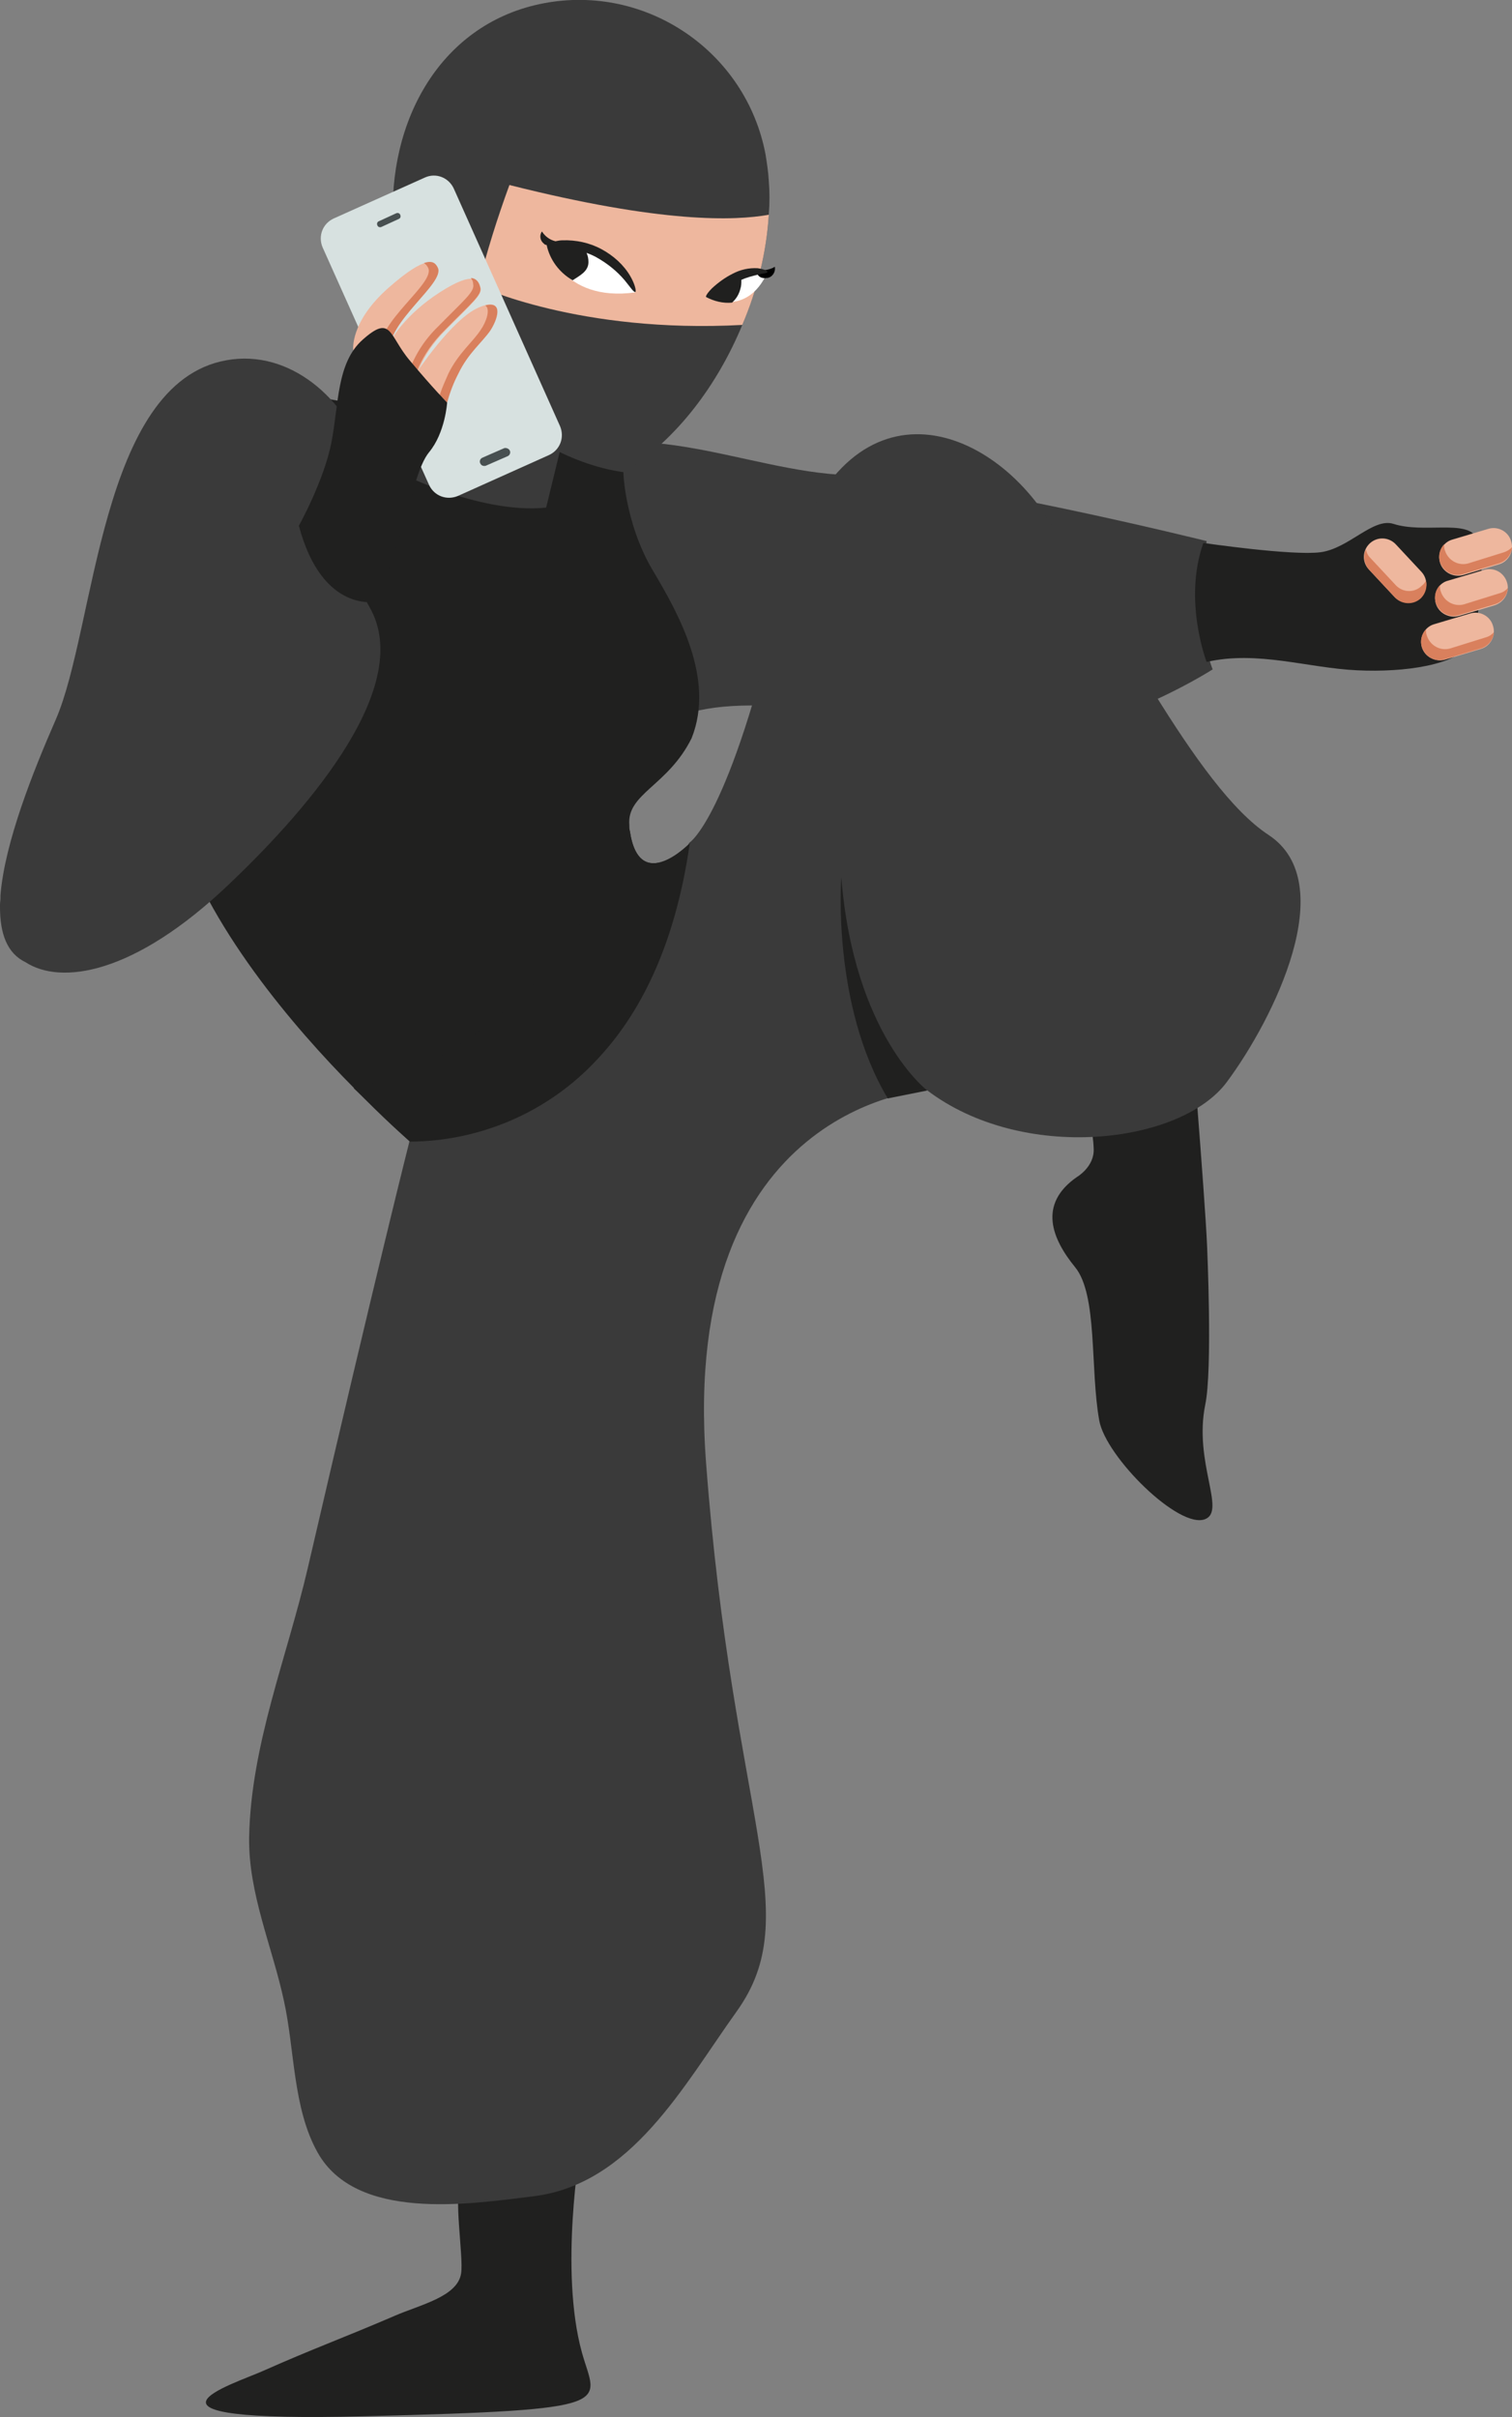 <?xml version="1.0" encoding="utf-8"?>
<!-- Generator: Adobe Illustrator 27.8.0, SVG Export Plug-In . SVG Version: 6.00 Build 0)  -->
<svg version="1.1" id="Group_8917" xmlns="http://www.w3.org/2000/svg" xmlns:xlink="http://www.w3.org/1999/xlink" x="0px" y="0px"
	 width="325.3px" height="520px" viewBox="0 0 325.3 520" style="enable-background:new 0 0 325.3 520;" xml:space="preserve">
<rect x="0" y="0" width="325.3" height="520" fill="#808080" stroke="none"/>
<style type="text/css">
	.st0{fill:#20201F;}
	.st1{fill:#3A3A3A;}
	.st2{fill:#EEB79E;}
	.st3{fill:#D9805D;}
	.st4{fill:#FFFFFF;}
	.st5{fill:#D7E1E0;}
	.st6{fill:#485051;}
	.st7{fill:#F5EA61;}
</style>
<path id="Path_1511" class="st0" d="M259.7,268.1c0,0,1.2,26.6-0.4,34.1c-2.5,12.4,4.5,22.8,0,24.6c-5.6,2.3-21.4-13.4-22.8-21.2
	c-2-11.1-0.3-27-5.2-33s-8.1-13.5,0.4-19.4c0,0,3.8-2.2,3.6-6.1c-0.2-6.9-5.1-26.6-5.1-26.6l25.4-7.6
	C255.6,213,259.3,258,259.7,268.1"/>
<path id="Path_1512" class="st0" d="M99.3,468.9c-1.9,3.1,0.5,16.7-0.1,20.2c-0.8,5-8.8,6.7-14.3,9.1c-11.4,4.9-17.4,7-28.2,11.8
	c-6.4,2.9-33.8,11.2,21.8,9.8s49.8-2.5,46.7-13.7c-4.9-17.7-0.3-44.2-0.3-44.2S101.8,464.7,99.3,468.9"/>
<path id="Path_1513" class="st1" d="M130.6,179.7c0,0-0.7-19.4,15.1-25.5s43,0.8,65.6,4s49.6-14.2,49.6-14.2s-4.2-9.6-1.3-27.6
	c0,0-54.8-13.6-77.1-14.2s-49.4-15.6-66.9-0.1C115.6,102.2,126.7,129.3,130.6,179.7"/>
<path id="Path_1514" class="st0" d="M258.9,116.8c0,0,19.1,2.8,25.2,2s11.3-7.5,15.7-6.1c6.5,2.1,15.8-1,17.9,3s0.8,18.2-1.6,22.8
	c-2.5,4.5-13.8,6.2-24.1,5.7c-10.7-0.5-21.4-4.3-32.4-1.8C259.6,142.4,254.5,129.2,258.9,116.8"/>
<path id="Path_1515" class="st2" d="M309.8,121L309.8,121c0.6,2.1,2.9,3.3,5,2.7l7.7-2.3c2.1-0.6,3.3-2.9,2.6-5
	c-0.6-2.1-2.9-3.3-5-2.6l-7.7,2.3C310.4,116.7,309.2,118.9,309.8,121C309.8,121,309.8,121,309.8,121"/>
<path id="Path_1516" class="st3" d="M310.7,117.1c-1,1-1.3,2.5-0.9,3.8c0.7,2.1,2.9,3.3,5,2.6l7.7-2.3c1.6-0.5,2.7-1.9,2.8-3.5
	c-0.4,0.5-1.1,0.9-1.7,1.1l-7.7,2.4c-2.1,0.6-4.3-0.6-5-2.7C310.7,118.1,310.7,117.6,310.7,117.1"/>
<path id="Path_1517" class="st2" d="M305.6,128.6L305.6,128.6c-1.6,1.5-4.1,1.4-5.6-0.2l-5.5-5.9c-1.5-1.6-1.4-4.1,0.2-5.6
	c1.6-1.5,4.1-1.4,5.6,0.2l5.5,5.9C307.3,124.6,307.2,127.1,305.6,128.6C305.6,128.6,305.6,128.6,305.6,128.6"/>
<path id="Path_1518" class="st3" d="M306.8,124.9c0.3,1.4-0.1,2.8-1.1,3.8c-1.6,1.5-4.1,1.4-5.6-0.2l-5.5-5.9
	c-1.1-1.2-1.4-3-0.7-4.4c0.1,0.7,0.4,1.3,0.9,1.8l5.5,5.9c1.5,1.6,4,1.7,5.6,0.1C306.3,125.7,306.6,125.3,306.8,124.9"/>
<path id="Path_1519" class="st2" d="M308.9,129.8L308.9,129.8c0.6,2.1,2.9,3.3,5,2.7l7.7-2.3c2.1-0.7,3.3-2.9,2.6-5
	c-0.7-2.1-2.8-3.2-4.9-2.6l-7.7,2.3C309.5,125.4,308.3,127.6,308.9,129.8C308.9,129.8,308.9,129.8,308.9,129.8"/>
<path id="Path_1520" class="st3" d="M309.8,125.9c-1,1-1.3,2.5-0.9,3.8c0.7,2.1,2.9,3.3,5,2.6l7.7-2.3c1.6-0.5,2.7-1.9,2.8-3.5
	c-0.4,0.5-1,0.9-1.7,1.1L315,130c-2.1,0.6-4.3-0.6-5-2.7C309.8,126.9,309.8,126.4,309.8,125.9"/>
<path id="Path_1521" class="st2" d="M305.9,139.2L305.9,139.2c0.6,2.1,2.9,3.3,5,2.7l7.7-2.3c2.1-0.6,3.3-2.9,2.6-5
	c-0.6-2.1-2.9-3.3-5-2.6l-7.7,2.3C306.5,134.9,305.3,137.1,305.9,139.2C305.9,139.2,305.9,139.2,305.9,139.2"/>
<path id="Path_1522" class="st3" d="M306.8,135.4c-1,1-1.3,2.5-0.9,3.8c0.7,2.1,2.9,3.3,5,2.6l7.7-2.3c1.6-0.5,2.7-1.9,2.8-3.5
	c-0.4,0.5-1,0.9-1.7,1.1l-7.7,2.4c-2.1,0.6-4.3-0.6-5-2.7C306.8,136.3,306.8,135.9,306.8,135.4"/>
<path id="Path_1523" class="st0" d="M37.9,177.1c6.4,21.9,25.4,44,38.2,56.9c6.4,6.6,11.2,10.8,12,11.5l0.1,0.1l29.1,8.2l11.1-25.8
	l20-46.6c0,0-10.9,11.3-12.9-2.7c-0.1-0.4-0.1-0.8-0.1-1.2c-0.6-6.8,8.3-8.4,13.4-18.7c5.1-12.8-2.9-26.9-8.3-36
	c-6.2-10.3-6.8-22.9-6.2-22.7c0,0-86.1-22.3-93.6-16.1C33,90.2,28,143,37.9,177.1"/>
<path id="Path_1524" class="st1" d="M148.3,181.3c0,0,8.6-5.2,19.6-52.8s42.1-39.6,56.8-18s32.5,58.8,48.2,69.1
	c15.7,10.3,1.1,39.6-8.9,53.1c-9.9,13.5-44,17.5-64.6,1.8c0,0-53.3,3.1-47.5,80.1s21.6,97.1,6.6,118.1
	c-11.4,15.9-22.7,37.3-43.9,39.8c-13.8,1.7-38,5.4-46.3-9.5c-5.3-9.5-4.9-22.1-7.2-32.5c-2.5-11.7-7.7-23.2-7.5-35.3
	c0.4-19.9,8.1-38.5,12.6-57.8c15-64.7,21.9-91.9,21.9-91.9S136.5,205.8,148.3,181.3"/>
<path id="Path_1525" class="st0" d="M191,236.3c-12.1-20.2-10-47.6-10-47.6c2.7,33.9,18.5,45.9,18.5,45.9L191,236.3z"/>
<path id="Path_1526" class="st0" d="M88.1,245.5l0.1,0.1c15.2-0.1,29.8-6.4,40.2-17.6c9-9.5,16.8-24.1,20-46.6
	c0,0-10.9,11.3-12.9-2.7c-5.6,13.7-22.3,47.1-59.4,55.4L88.1,245.5z"/>
<path id="Path_1527" class="st1" d="M86.5,58.9l-2,42.1c0,0,18.3,9.7,33,8.2l7.7-31.6L86.5,58.9z"/>
<path id="Path_1528" class="st1" d="M159.7,69.9c-5.3,12.8-14,24.6-25.4,31.7c-24-3.3-48.5-29.6-49.7-53.2
	C83.3,25.9,94.9,4.9,117,0.7c22.1-4.2,43.5,10.4,47.7,32.5c0.3,1.9,0.6,3.8,0.7,5.7c0.2,2.4,0.2,4.8,0,7.2
	C164.9,54.3,162.9,62.3,159.7,69.9"/>
<path id="Path_1529" class="st2" d="M159.7,69.9c-35.1,1.9-56.8-8.4-56.8-8.4c1.8-7.3,4.1-14.6,6.7-21.7c32.9,8.3,48.5,7.7,55.8,6.4
	C164.9,54.3,162.9,62.4,159.7,69.9"/>
<path id="Path_1530" class="st4" d="M117.6,52.7c0,0,3.1,12.4,19.1,10.2C133.2,55.8,125.5,51.6,117.6,52.7"/>
<path id="Path_1531" class="st4" d="M151.9,63.9c0,0,8.7,4.7,13.2-5.3C165.1,58.6,158.8,57.3,151.9,63.9"/>
<path id="Path_1532" d="M162.8,58c1.3,0.3,2.7,0.1,3.9-0.6c0.2,1.1-0.5,2.2-1.6,2.4c-0.1,0-0.1,0-0.2,0c-0.5,0.1-1.1,0-1.5-0.3
	C162.9,59.1,162.7,58.5,162.8,58"/>
<path id="Path_1533" class="st0" d="M129.4,53.6c-2.6-1.4-5.5-2-8.4-1.9c-0.5,0-1,0.1-1.5,0.2c-1.2-0.3-2.2-1-2.9-2.1
	c-0.6,0.8-0.4,2,0.4,2.6c0,0,0.1,0.1,0.1,0.1c0.1,0.1,0.3,0.2,0.5,0.2c0.7,3.2,2.7,5.9,5.6,7.6c1.5-1,3.4-1.9,3.4-3.9
	c0-0.7-0.1-1.3-0.4-2c0.8,0.3,1.5,0.6,2.2,1c2.3,1.3,4.3,2.9,6,4.9c1.3,1.6,2,2.7,2.3,2.5c0.2-0.1,0-1.5-1.1-3.4
	C134.2,57,132,55,129.4,53.6"/>
<path id="Path_1534" class="st0" d="M163,57.7c-1.9-0.1-3.7,0.3-5.4,1.2c-1.6,0.8-3.1,1.9-4.4,3.1c-1,1-1.4,1.7-1.3,1.9
	c1.7,0.9,3.7,1.4,5.6,1.2c0.9-0.8,1.5-1.8,1.8-3c0.2-0.6,0.2-1.2,0.2-1.9c1.1-0.5,2.3-0.8,3.5-1.1c1.2-0.3,2.1-0.3,2.1-0.6
	C165.2,58.3,164.4,57.9,163,57.7"/>
<path id="Path_1535" class="st1" d="M78.4,98.4C74.6,86.1,62.5,75,48.7,77.5C21.4,82.4,20.6,135,12,154.8C7.1,166,1,181.3,0.1,192.6
	c0,0.2,0,0.4,0,0.6c0,0.5-0.1,0.9-0.1,1.4c0,0.2,0,0.4,0,0.6c0,5.6,1.5,9.9,5.5,11.8c7.5,4.9,23.3,2.8,43.8-16.8
	c14.3-13.6,40.5-41.7,30.2-59.6C69,112.2,86.6,100.5,78.4,98.4"/>
<path id="Path_1536" class="st5" d="M91.4,38.2L71.8,47c-2.4,1.1-3.4,3.8-2.4,6.2l22.9,51.1c1.1,2.4,3.8,3.4,6.2,2.4l19.6-8.8
	c2.4-1.1,3.4-3.8,2.4-6.2L97.6,40.5C96.5,38.2,93.8,37.1,91.4,38.2"/>
<path id="Path_1537" class="st6" d="M85.2,45.9l-3.7,1.7c-0.3,0.1-0.5,0.5-0.3,0.9c0.1,0.3,0.5,0.5,0.9,0.3l0,0l3.7-1.7
	c0.3-0.1,0.5-0.5,0.3-0.9C86,45.9,85.6,45.7,85.2,45.9"/>
<path id="Path_1538" class="st6" d="M108.5,96.4l-4.8,2.1c-0.5,0.3-0.6,0.9-0.3,1.3c0.2,0.4,0.7,0.5,1.1,0.4l4.8-2.1
	c0.5-0.3,0.6-0.9,0.3-1.3C109.4,96.5,108.9,96.3,108.5,96.4"/>
<path id="Path_1539" class="st2" d="M76,75.3c0,0-0.8-6,7.6-13.4s9.9-5.6,10.5-4.3c1.7,3.3-11.1,11.6-10.4,18.3
	C84.5,82.5,76,75.3,76,75.3"/>
<path id="Path_1540" class="st3" d="M81.1,78.4c1.7,0.6,3,0.3,2.7-2.5c-0.7-6.6,12-15,10.4-18.3c-0.4-0.8-1-1.7-3-1
	c0.4,0.2,0.7,0.6,0.9,1c1.7,3.3-11.1,11.6-10.4,18.2C81.9,77.3,81.6,78.1,81.1,78.4"/>
<path id="Path_1541" class="st2" d="M84.2,73.1c0,0,2.8-5.3,10.4-10.2s8.4-2.5,8.8-1c0.4,1.5-1.8,3.3-7.5,9.1
	c-5.7,5.7-6.6,11-6.6,11L84.2,73.1z"/>
<path id="Path_1542" class="st3" d="M89.1,81.9c0,0,0.9-5.3,6.7-11c5.7-5.8,8-7.5,7.5-9.1c-0.2-0.8-0.6-1.9-2-2
	c0.3,0.4,0.5,0.8,0.5,1.3c0.4,1.6-1.8,3.3-7.5,9.1c-2.8,2.7-5,6-6.3,9.7L89.1,81.9z"/>
<path id="Path_1543" class="st2" d="M89.6,80.2c0,0,7.6-11.5,13.3-14c5.7-2.5,4.2,2.3,2.5,4.8s-4.7,4.9-6.8,9.3c-1,2-1.9,4-2.4,6.2
	L89.6,80.2z"/>
<path id="Path_1544" class="st3" d="M94.6,85l1.6,1.6c0.6-2.2,1.4-4.3,2.4-6.2c2.1-4.4,5.1-6.7,6.9-9.3c1.5-2.3,2.9-6.4-1.1-5.4
	c1.2,0.8,0.2,3.6-1,5.3c-1.7,2.6-4.7,4.9-6.9,9.3C95.8,81.9,95.1,83.4,94.6,85"/>
<path id="Path_1545" class="st0" d="M64.3,113.1c0,0,5.4-9.7,7-17.9s1.1-17.1,6.7-22.1c6.3-5.6,5.6-0.9,10.2,4.5c5.1,6.1,8,9,8,9
	s-0.4,6.5-3.9,10.7c-2.2,2.7-3.5,8.8-5.4,14.8c-2.7,8.7-5.6,17.3-5.6,17.3S69.4,132.3,64.3,113.1"/>
<path id="Path_1546" class="st7" d="M1356.5,154c-3.8,0.3-6.3,6-5.8,12.4c0.5,6.7,4,11.9,7.7,11.6c1.8-0.1,3.3-1.4,4.4-3.6
	c1.3-2.8,1.7-5.9,1.4-9C1363.7,159,1360.3,153.8,1356.5,154 M1360.5,162.9c-0.1,0-0.2,0.1-0.3,0.1c-0.7,0.1-1.4,0.1-2.1,0.2
	c-0.3,0-0.3,0-0.2,0.5c0.1,1.4,0.2,2.8,0.4,4.1c0.1,1.4,0.2,2.8,0.4,4.2c0.1,0.7-0.2,1.2-0.5,1.3c-0.4,0-0.7-0.5-0.7-1.2
	c-0.2-2.8-0.5-5.6-0.7-8.4c0-0.3-0.1-0.4-0.3-0.4c-0.7,0.1-1.5,0.1-2.2,0.2c-0.4,0-0.7-0.3-0.8-0.9c-0.1-0.5,0-0.9,0.3-1.3
	c0.1-0.1,0.2-0.1,0.3-0.1c2-0.2,4.1-0.4,6.1-0.5c0.4,0,0.7,0.2,0.8,0.8C1361,162.1,1360.9,162.7,1360.5,162.9"/>
</svg>
